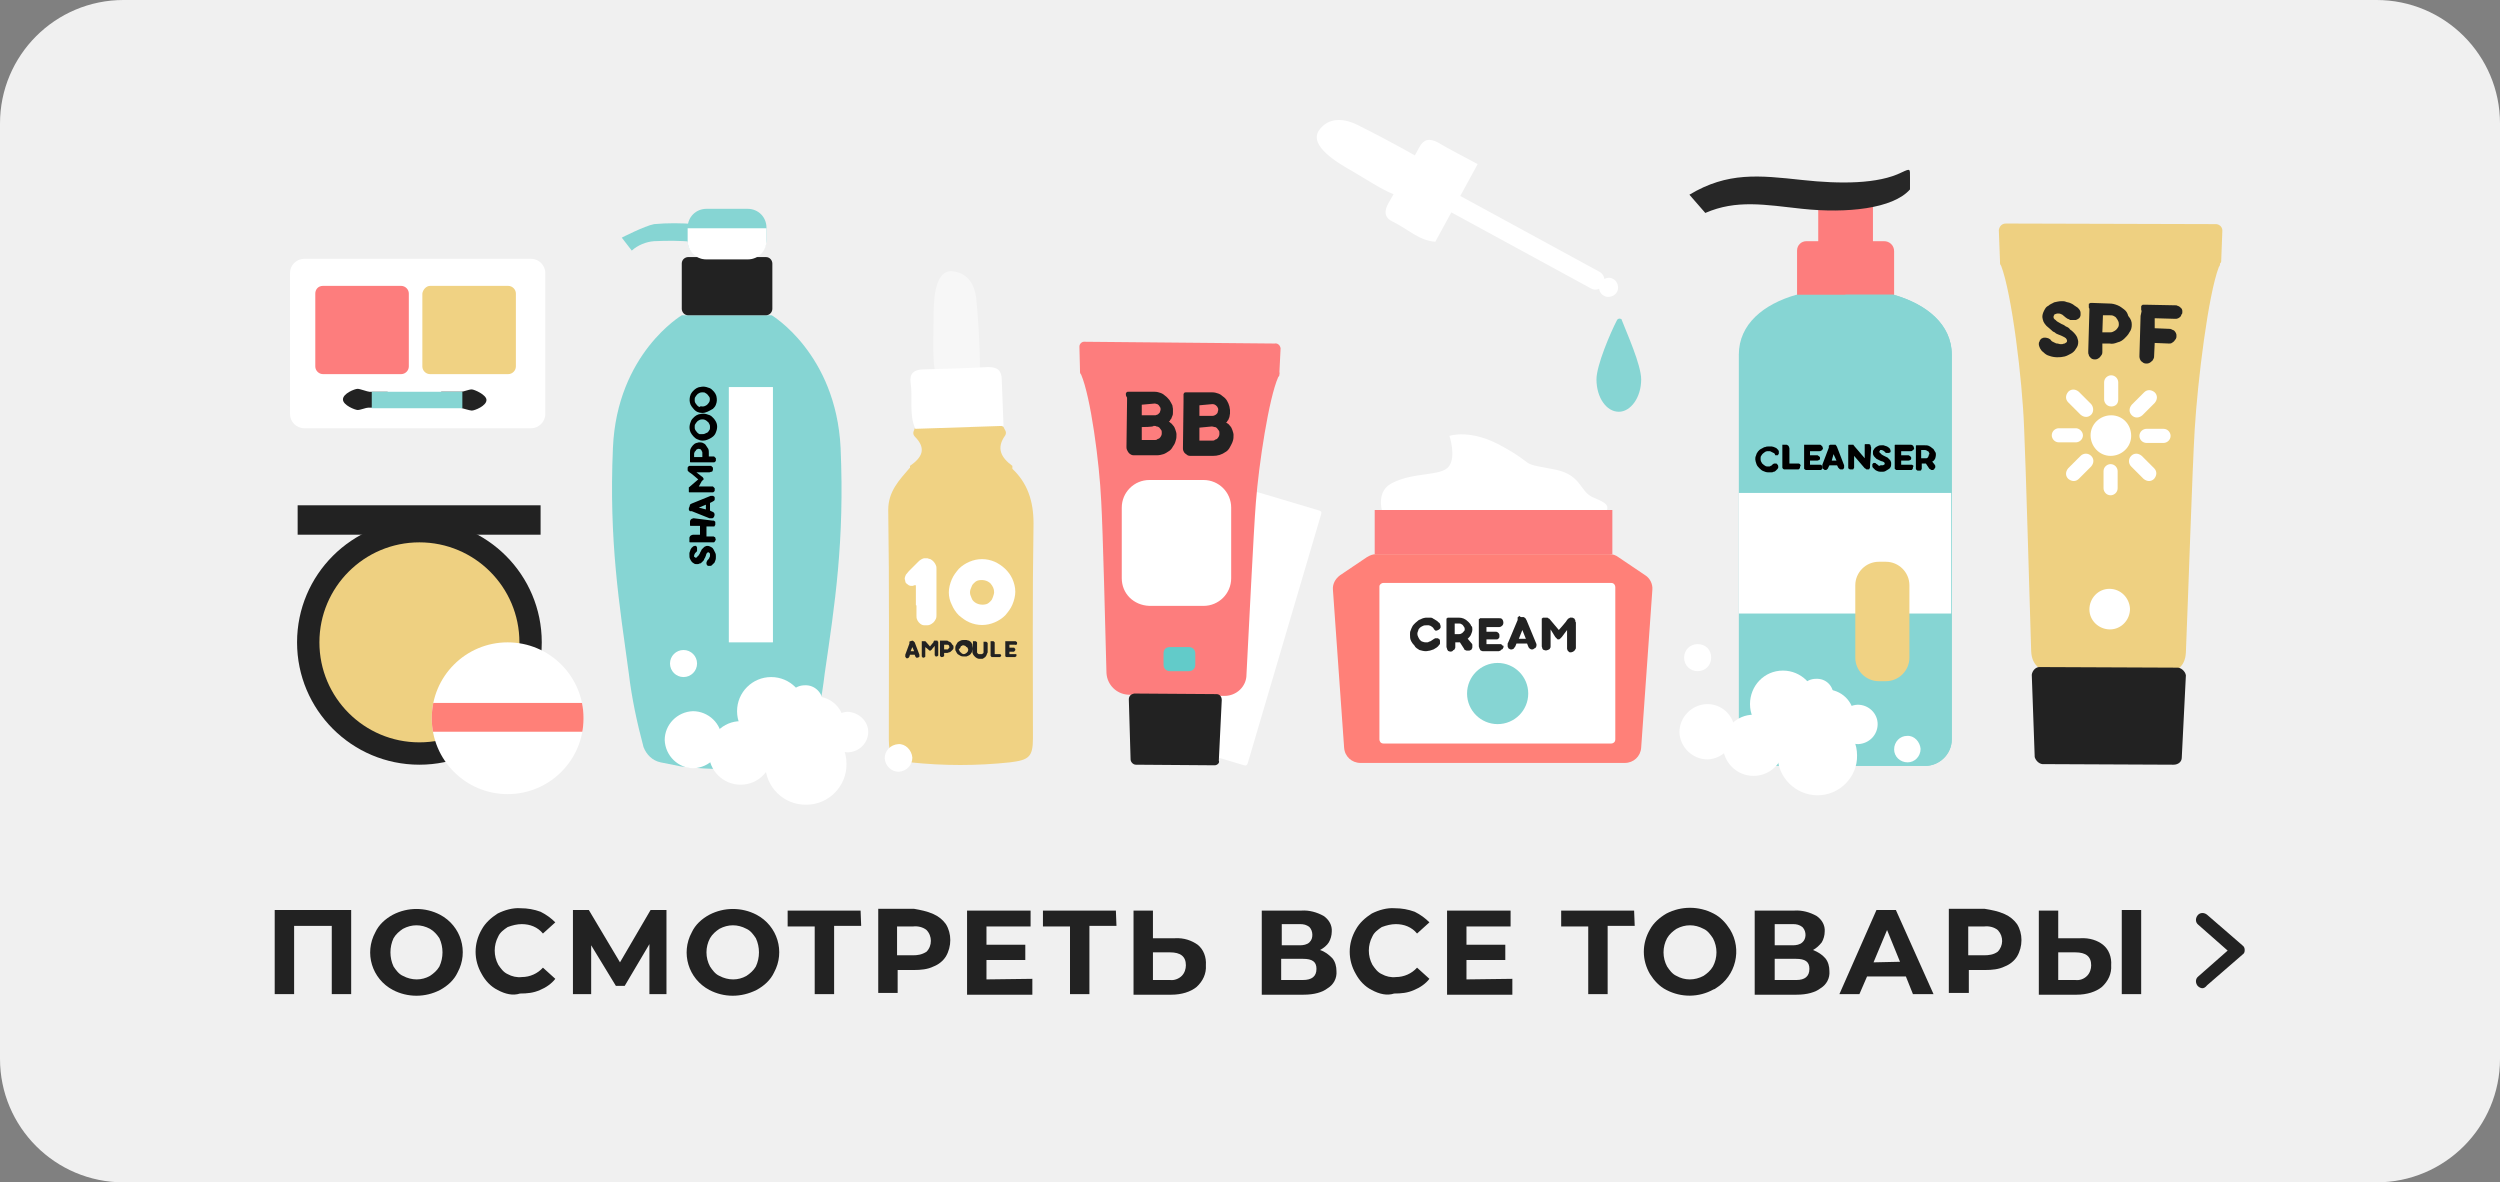 <?xml version="1.0" encoding="utf-8"?>
<!-- Generator: Adobe Illustrator 22.0.1, SVG Export Plug-In . SVG Version: 6.00 Build 0)  -->
<svg version="1.1" id="Слой_1" xmlns="http://www.w3.org/2000/svg" xmlns:xlink="http://www.w3.org/1999/xlink" x="0px" y="0px"
	 viewBox="0 0 425 201" style="enable-background:new 0 0 425 201;" xml:space="preserve">
<rect x="0" y="0" width="425" height="201" fill="#808080" stroke="none"/>
<style type="text/css">
	.st0{fill:#F0F0F0;}
	.st1{fill:#FFFFFF;}
	.st2{fill:#FF8078;}
	.st3{fill:#222222;}
	.st4{fill:#FD7D7D;}
	.st5{fill:#86D5D3;}
	.st6{fill:#62CBC9;}
	.st7{fill:#272727;}
	.st8{fill:#F0D283;}
	.st9{fill:#EED081;}
	.st10{clip-path:url(#SVGID_2_);}
	.st11{opacity:0.46;}
</style>
<title>все товары</title>
<path class="st0" d="M21,0h383c11.6,0,21,9.4,21,21v159c0,11.6-9.4,21-21,21H21c-11.6,0-21-9.4-21-21V21C0,9.4,9.4,0,21,0z"/>
<path class="st1" d="M235.6,88.7c0,0-2.5-4.8,1.1-6.6c3.7-1.9,8.3-1.1,9.6-2.8s0.1-5.2,0.1-5.2s3.7-1.3,9.2,1.9
	c5.6,3.1,2.5,2.7,8.1,3.7c5.2,0.8,4.7,3.7,7,4.8c3.9,1.6,2.2,1.6,2.1,4.3L235.6,88.7z"/>
<path class="st2" d="M273.6,94.2H234c-0.6,0-1.1,0.2-1.6,0.5l-4.6,3.1c-0.8,0.6-1.3,1.5-1.2,2.5l1.9,26.8c0.1,1.5,1.3,2.6,2.8,2.6
	h44.9c1.5,0,2.7-1.1,2.8-2.6l1.9-26.8c0.1-1-0.4-2-1.2-2.5l-4.6-3.1C274.7,94.4,274.2,94.2,273.6,94.2z"/>
<path class="st1" d="M235.2,99.1h38.7c0.5,0,0.7,0.4,0.7,0.7v25.9c0,0.5-0.4,0.7-0.7,0.7h-38.7c-0.5,0-0.7-0.4-0.7-0.7v-26
	C234.5,99.4,234.8,99.1,235.2,99.1z"/>
<path class="st1" d="M200.9,126.5L213.3,84c0.1-0.3,0.3-0.4,0.6-0.3l10.4,3.1c0.3,0.1,0.4,0.3,0.3,0.6l-12.5,42.4
	c-0.1,0.3-0.3,0.4-0.6,0.3l-10.4-3.1C201,127,200.8,126.7,200.9,126.5z"/>
<path class="st3" d="M243.7,106.8c-0.1-0.1-0.1-0.1-0.2-0.2c-0.1-0.1-0.2-0.1-0.3-0.2c-0.1,0-0.2-0.1-0.3-0.1c-0.1,0-0.2,0-0.4,0
	s-0.4,0-0.6,0.1s-0.4,0.2-0.5,0.3c-0.1,0.1-0.3,0.3-0.3,0.5c-0.2,0.4-0.2,0.7,0,1.1c0.1,0.2,0.2,0.4,0.3,0.5
	c0.1,0.1,0.3,0.3,0.5,0.3c0.2,0.1,0.4,0.1,0.6,0.1c0.2,0,0.3,0,0.4-0.1c0.1,0,0.2-0.1,0.3-0.1c0.1-0.1,0.2-0.1,0.3-0.2l0.3-0.2
	c0.1,0,0.1-0.1,0.2-0.1h0.2c0.1,0,0.1,0,0.2,0s0.1,0.1,0.2,0.1c0.2,0.1,0.2,0.3,0.2,0.5c0,0.1,0,0.2,0,0.3s-0.1,0.2-0.2,0.3
	c-0.1,0.2-0.3,0.3-0.4,0.4c-0.2,0.1-0.3,0.2-0.5,0.3c-0.2,0.1-0.4,0.1-0.6,0.2c-0.2,0-0.4,0.1-0.7,0.1c-0.4,0-0.7-0.1-1.1-0.2
	c-0.3-0.2-0.7-0.4-0.8-0.7c-0.3-0.3-0.5-0.6-0.6-0.8c-0.2-0.4-0.2-0.7-0.2-1.1c0-0.3,0-0.5,0.1-0.7c0.1-0.3,0.2-0.5,0.3-0.7
	c0.1-0.2,0.3-0.4,0.5-0.6c0.2-0.2,0.4-0.3,0.6-0.5c0.2-0.1,0.5-0.2,0.7-0.3c0.3-0.1,0.5-0.1,0.7-0.1c0.2,0,0.4,0,0.6,0
	s0.4,0.1,0.5,0.2c0.2,0.1,0.3,0.2,0.5,0.3c0.2,0.1,0.3,0.3,0.5,0.4c0.1,0.1,0.1,0.2,0.1,0.2c0,0.1,0.1,0.2,0.1,0.3s0,0.2,0,0.3
	c-0.1,0.2-0.2,0.3-0.4,0.4c-0.1,0-0.2,0.1-0.2,0.1c-0.1,0-0.2,0-0.3,0C243.8,107,243.7,106.9,243.7,106.8z"/>
<path class="st3" d="M250.3,107c0,0.3-0.1,0.6-0.2,0.8c-0.1,0.3-0.3,0.5-0.5,0.7c-0.2,0.2-0.5,0.3-0.7,0.5c-0.3,0.1-0.6,0.2-0.8,0.2
	h-0.7v0.8c0,0.1,0,0.2-0.1,0.3c0,0.1-0.1,0.2-0.2,0.2c-0.1,0.1-0.1,0.1-0.2,0.2c-0.2,0.1-0.4,0.1-0.6,0c-0.1,0-0.2-0.1-0.2-0.2
	c-0.1-0.1-0.1-0.1-0.1-0.2c0-0.1-0.1-0.2-0.1-0.3v-4.3c0-0.1,0-0.2,0-0.2c0-0.1,0-0.2,0-0.2v-0.1c0,0,0-0.1,0.1-0.1l0.1-0.1h0.2h1.7
	c0.6,0,1.1,0.2,1.6,0.7c0.2,0.2,0.4,0.4,0.5,0.7C250.3,106.5,250.3,106.8,250.3,107z M249,107c0-0.1,0-0.3-0.1-0.4
	c-0.1-0.1-0.1-0.2-0.2-0.3c-0.1-0.1-0.2-0.2-0.3-0.2c-0.1-0.1-0.2-0.1-0.4-0.1h-0.7v1.8h0.7c0.1,0,0.3,0,0.4-0.1
	c0.1,0,0.2-0.1,0.3-0.2c0.1-0.1,0.2-0.2,0.2-0.3C249,107.3,249,107.2,249,107L249,107z M249.1,108.1l1.1,1.3
	c0.1,0.1,0.1,0.2,0.1,0.3c0,0.1,0,0.2,0,0.3c0,0.1,0,0.2-0.1,0.3c0,0.1-0.1,0.2-0.2,0.2c-0.1,0.1-0.2,0.1-0.3,0.1
	c-0.1,0-0.2,0-0.3,0c-0.1,0-0.2,0-0.3-0.1c-0.1,0-0.2-0.1-0.2-0.2l-1.1-1.7L249.1,108.1z"/>
<path class="st3" d="M255.6,109.9c0,0.1,0,0.2-0.1,0.3c0,0.1-0.1,0.2-0.2,0.2c-0.1,0.1-0.2,0.1-0.2,0.2c-0.1,0-0.2,0.1-0.3,0.1h-2.7
	c-0.1,0-0.2,0-0.3-0.1c-0.1,0-0.2-0.1-0.2-0.2c-0.1-0.1-0.1-0.2-0.1-0.2c0-0.1-0.1-0.2-0.1-0.3v-4.1c0-0.1,0-0.2,0-0.2
	c0-0.1,0-0.2,0-0.2v-0.1c0,0,0-0.1,0.1-0.1c0,0,0.1,0,0.1-0.1c0.1,0,0.2,0,0.2,0h3.1c0.1,0,0.3,0,0.4,0.1s0.2,0.2,0.2,0.3
	c0.1,0.2,0.1,0.5,0,0.7c-0.1,0.2-0.4,0.4-0.6,0.4h-2.2v0.8h1.6c0.1,0,0.2,0,0.3,0.1c0.1,0.1,0.2,0.1,0.2,0.2
	c0.1,0.1,0.1,0.2,0.1,0.3c0,0.1,0,0.2,0,0.3c0,0.1-0.1,0.2-0.2,0.3c-0.1,0.1-0.2,0.1-0.4,0.1h-1.6v0.8h2.1c0.1,0,0.2,0,0.3,0
	c0.1,0,0.2,0.1,0.2,0.1c0.1,0.1,0.1,0.1,0.2,0.2C255.6,109.7,255.6,109.8,255.6,109.9z"/>
<path class="st3" d="M258.7,104.9c0.1,0,0.2,0,0.3,0s0.1,0.1,0.2,0.1c0.1,0.1,0.1,0.1,0.2,0.2c0,0.1,0.1,0.2,0.1,0.2l1.7,4.1v0.1
	v0.1c0,0.1,0,0.2-0.1,0.3c0,0.1-0.1,0.2-0.2,0.2c-0.1,0.1-0.2,0.1-0.3,0.2c-0.1,0-0.2,0-0.3,0c-0.2-0.1-0.4-0.2-0.5-0.5l-0.2-0.5
	h-1.8l-0.2,0.5c-0.1,0.1-0.2,0.3-0.3,0.4c-0.2,0.1-0.5,0.2-0.7,0c-0.1,0-0.2-0.1-0.2-0.2c-0.1-0.1-0.1-0.2-0.1-0.3s0-0.2,0-0.3
	c0-0.1,0-0.1,0-0.1l0.1-0.2l1.6-3.8c0-0.1,0-0.1,0-0.2s0-0.1,0-0.2c0-0.1,0-0.1,0.1-0.1c0-0.1,0.1-0.1,0.1-0.1
	c0.1,0,0.1-0.1,0.2-0.1C258.4,104.9,258.5,104.9,258.7,104.9z M258.2,108.6h1.2l-0.6-1.5L258.2,108.6z"/>
<path class="st3" d="M263.6,107v2.2c0,0.2,0,0.4,0,0.7c0,0.1,0,0.2-0.1,0.3c0,0.1-0.1,0.2-0.2,0.2c-0.1,0.1-0.1,0.1-0.2,0.1
	c-0.2,0.1-0.4,0.1-0.6,0c-0.1,0-0.2-0.1-0.2-0.1c-0.1-0.1-0.1-0.1-0.1-0.2c0-0.1-0.1-0.2-0.1-0.3v-4.2c0-0.1,0-0.2,0-0.2
	c0-0.1,0-0.2,0-0.2v-0.1c0,0,0-0.1,0.1-0.1l0.1-0.1c0.1,0,0.2,0,0.2,0h0.3c0.1,0,0.1,0,0.2,0c0.1,0,0.1,0,0.2,0.1l0.2,0.1l1.6,1.9
	l0.7-0.8l0.5-0.6l0.2-0.3l0.1-0.1c0,0,0-0.1,0.1-0.1l0.1-0.1c0.1,0,0.1,0,0.2-0.1h0.3c0.1,0,0.2,0,0.3,0.1c0.1,0,0.2,0.1,0.2,0.2
	c0.1,0.1,0.1,0.1,0.1,0.2s0,0.2,0.1,0.3c0,0.1,0,0.2,0,0.3v4c0,0.1,0,0.2-0.1,0.3c-0.1,0.2-0.2,0.3-0.4,0.4c-0.1,0-0.2,0.1-0.3,0.1
	s-0.2,0-0.2,0c-0.1,0-0.2-0.1-0.2-0.1c-0.1-0.1-0.1-0.1-0.2-0.2c0-0.1-0.1-0.2-0.1-0.3v-3.2l-0.9,1.2c-0.1,0.1-0.2,0.2-0.3,0.3
	c-0.1,0.1-0.2,0.1-0.3,0.1h-0.1l-0.1-0.1l-0.1-0.1l-0.2-0.2L263.6,107z"/>
<rect x="233.7" y="86.7" class="st4" width="40.4" height="7.5"/>
<circle class="st5" cx="254.6" cy="117.9" r="5.2"/>
<path class="st4" d="M217.5,63.3l0.2-4.1c-0.1-0.6-0.6-0.9-1-0.8l-32.2-0.3c-0.6-0.1-1,0.4-1,0.8l0.1,4.1c0,0,0,0.1,0,0.2v0.1
	c0,0.1,0.1,0.3,0.2,0.4c1.6,3.7,3.1,14.9,3.4,21.4c0.3,5.1,0.7,21.9,0.9,29.3c0.1,2,1.7,3.6,3.7,3.7l8.2,0.2h8.2
	c2,0,3.7-1.6,3.7-3.6c0.4-7.4,1.2-24.3,1.6-29.3c0.5-6.5,2.2-17.7,3.8-21.3c0.1-0.1,0.2-0.2,0.2-0.4v-0.1
	C217.5,63.5,217.6,63.4,217.5,63.3L217.5,63.3z"/>
<g id="_Группа_">
	<path class="st3" d="M206.5,130.1l-13.4-0.1c-0.5,0-0.9-0.5-0.9-0.9l-0.3-10.2c0-0.6,0.4-0.9,0.9-1l0,0l14,0.1c0.6,0,0.9,0.5,0.9,1
		l0,0l-0.5,10.3C207.4,129.7,206.9,130.1,206.5,130.1z"/>
</g>
<path class="st3" d="M191.4,67.1c0-0.1,0-0.2,0-0.2c0-0.1,0.1-0.1,0.1-0.2c0.1-0.1,0.2-0.1,0.3-0.1c0.1,0,0.3,0,0.4,0h4.1
	c0.4,0,0.7,0.1,1,0.2s0.6,0.3,0.8,0.5c0.3,0.2,0.5,0.5,0.7,0.7c0.2,0.3,0.4,0.7,0.5,0.9c0,0.2,0.1,0.4,0.1,0.6s0,0.4,0,0.6
	c0,0.2,0,0.4-0.1,0.6c-0.1,0.2-0.1,0.3-0.2,0.5c-0.1,0.1-0.2,0.2-0.2,0.3c-0.1,0.1-0.1,0.1-0.2,0.2c0.1,0,0.2,0.1,0.3,0.2
	c0.2,0.1,0.3,0.3,0.4,0.4c0.2,0.2,0.3,0.4,0.4,0.7s0.2,0.6,0.2,0.8c0,0.4,0,0.7-0.1,1c-0.1,0.4-0.2,0.7-0.5,1.1
	c-0.2,0.4-0.5,0.7-0.7,0.8c-0.3,0.2-0.6,0.4-0.9,0.5s-0.7,0.2-1.2,0.2h-3.7c-0.2,0-0.4,0-0.6-0.1c-0.2-0.1-0.3-0.2-0.4-0.3
	c-0.1-0.1-0.2-0.3-0.3-0.5c-0.1-0.2-0.1-0.4-0.1-0.5l0.1-7.9c0-0.1,0-0.1,0-0.2s0-0.1,0-0.2v-0.1C191.5,67.4,191.4,67.3,191.4,67.1z
	 M191.5,67.6L191.5,67.6L191.5,67.6z M194.1,68.8v1.8h2.2c0.1,0,0.2,0,0.4-0.1c0.1,0,0.2-0.1,0.3-0.2c0.1-0.1,0.2-0.2,0.2-0.3
	c0-0.1,0.1-0.2,0.1-0.4c0-0.1,0-0.3-0.1-0.4c-0.1-0.1-0.1-0.2-0.2-0.3c-0.1-0.1-0.2-0.2-0.3-0.2c-0.1,0-0.2-0.1-0.4-0.1L194.1,68.8z
	 M194.1,72.6v2.2h2.2c0.2,0,0.3,0,0.4-0.1s0.3-0.1,0.4-0.2c0.1-0.1,0.2-0.2,0.3-0.4c0.1-0.2,0.1-0.3,0.1-0.5c0-0.2,0-0.4-0.1-0.5
	c-0.1-0.1-0.2-0.3-0.3-0.4c-0.1-0.1-0.3-0.2-0.5-0.2c-0.1-0.1-0.3-0.1-0.5-0.1C196.2,72.6,194.1,72.6,194.1,72.6z"/>
<path class="st3" d="M201.2,67.2c0-0.1,0-0.1,0-0.2s0.1-0.1,0.1-0.2c0.1-0.1,0.2-0.1,0.3-0.1s0.3,0,0.4,0h4.1c0.4,0,0.7,0.1,1,0.2
	c0.3,0.1,0.6,0.3,0.8,0.5c0.6,0.4,0.9,1,1.1,1.7c0,0.2,0.1,0.4,0.1,0.6c0,0.2,0,0.4,0,0.6c0,0.2-0.1,0.4-0.1,0.6
	c-0.1,0.2-0.1,0.3-0.2,0.5c-0.1,0.1-0.2,0.2-0.2,0.3c-0.1,0.1-0.1,0.1-0.2,0.1c0.1,0.1,0.2,0.1,0.3,0.2c0.2,0.1,0.3,0.3,0.4,0.4
	c0.2,0.2,0.3,0.4,0.4,0.7s0.2,0.6,0.2,0.8c0,0.4,0,0.7-0.1,1c-0.1,0.4-0.3,0.7-0.5,1.1c-0.2,0.4-0.5,0.7-0.7,0.8
	c-0.7,0.5-1.4,0.7-2.2,0.7h-3.7c-0.2,0-0.4,0-0.6-0.1c-0.3-0.2-0.6-0.4-0.7-0.7c-0.1-0.2-0.1-0.4-0.1-0.5l0.1-7.9c0-0.1,0-0.1,0-0.2
	v-0.3v-0.1C201.2,67.6,201.2,67.4,201.2,67.2z M201.2,67.6L201.2,67.6L201.2,67.6z M203.9,68.9v1.8h2.2c0.2,0,0.5-0.1,0.7-0.3
	c0.1-0.1,0.2-0.2,0.2-0.3c0-0.1,0.1-0.3,0.1-0.4s0-0.3-0.1-0.4c0-0.1-0.1-0.2-0.2-0.3c-0.2-0.2-0.4-0.3-0.7-0.3L203.9,68.9z
	 M203.9,72.7v2.2h2.2c0.2,0,0.3,0,0.4-0.1s0.3-0.1,0.4-0.2c0.1-0.1,0.2-0.2,0.3-0.4c0.1-0.2,0.1-0.3,0.1-0.5c0-0.2,0-0.4-0.1-0.5
	c-0.1-0.1-0.2-0.3-0.3-0.4c-0.1-0.1-0.2-0.2-0.4-0.2c-0.1,0-0.3-0.1-0.5-0.1L203.9,72.7z"/>
<path class="st6" d="M198.9,110h3.2c0.7,0,1.1,0.5,1.1,1.1v1.9c0,0.7-0.5,1.1-1.1,1.1h-3.2c-0.7,0-1.1-0.5-1.1-1.1v-1.9
	C197.8,110.4,198.2,110,198.9,110z"/>
<path class="st1" d="M190.7,98.3v-12c0-2.6,2.1-4.7,4.7-4.7h9.2c2.6,0,4.7,2.1,4.7,4.7v12c0,2.6-2.1,4.7-4.7,4.7h-9.2
	C192.7,102.9,190.7,100.9,190.7,98.3z"/>
<path class="st5" d="M118.1,38.1c-2.3-0.2-4.7-0.2-6.9,0c-1.6,0.3-5.5,2.3-5.5,2.3l1.7,2.2c1-0.9,2.4-1.5,3.8-1.6
	c2.2-0.1,4.4-0.1,6.6,0.1"/>
<path class="st5" d="M104.2,76.1c0.7-16,11.7-22.5,11.7-22.5h15.3c0,0,10.9,6.5,11.7,22.5c0.7,16-1,26.7-2.7,38.4
	c-0.5,4.2-1.3,8.4-2.5,12.5c-0.4,1.3-1.5,2.3-2.9,2.6l-3.5,0.7c-5.2,0.6-10.4,0.6-15.5,0l-3.5-0.7c-1.4-0.3-2.4-1.3-2.9-2.6
	c-1.1-4.1-2-8.3-2.5-12.5C105.3,102.8,103.5,92,104.2,76.1z"/>
<path class="st3" d="M130.2,53.6H117c-0.7,0-1.1-0.6-1.1-1.1v-7.7c0-0.7,0.6-1.1,1.1-1.1h13.2c0.7,0,1.1,0.6,1.1,1.1v7.7
	C131.3,53.1,130.8,53.6,130.2,53.6z"/>
<path class="st5" d="M127.1,44h-7c-1.8,0-3.2-1.4-3.2-3.2v-2.1c0-1.8,1.4-3.2,3.2-3.2h7c1.8,0,3.2,1.4,3.2,3.2v2.1
	C130.2,42.6,128.8,44,127.1,44z"/>
<path class="st1" d="M116.9,38.8v2.1c0,1.8,1.4,3.2,3.2,3.2h7c1.8,0,3.2-1.4,3.2-3.2v-2.1"/>
<path d="M118.5,93.5L118.5,93.5v0.2l-0.1,0.1l-0.1,0.1c-0.1,0.1-0.2,0.2-0.2,0.3c-0.1,0.1-0.1,0.2-0.1,0.3v0.1c0,0.1,0,0.1,0.1,0.1
	l0.1,0.1h0.1c0.1,0,0.1,0,0.2-0.1s0.1-0.2,0.2-0.2c0.1-0.1,0.1-0.2,0.2-0.3c0.1-0.1,0.1-0.3,0.2-0.4l0.2-0.4
	c0.1-0.1,0.2-0.2,0.3-0.3c0.1-0.1,0.2-0.2,0.3-0.2c0.1-0.1,0.3-0.1,0.4-0.1c0.2,0,0.4,0.1,0.6,0.2c0.2,0.1,0.3,0.2,0.4,0.4
	c0.1,0.2,0.2,0.4,0.3,0.6c0.1,0.2,0.1,0.4,0.1,0.6c0,0.2,0,0.5-0.1,0.7c-0.1,0.2-0.1,0.4-0.3,0.5c-0.1,0.1-0.2,0.2-0.3,0.3
	c-0.1,0.1-0.2,0.1-0.4,0.1c-0.1,0-0.1,0-0.2,0s-0.2-0.1-0.3-0.3c0-0.1,0-0.1,0-0.2s0-0.2,0.1-0.3c0-0.1,0.1-0.2,0.2-0.3l0.1-0.1
	c0-0.1,0.1-0.1,0.1-0.2s0-0.1,0.1-0.2c0-0.1,0-0.1,0-0.2c0-0.1,0-0.1,0-0.2s0-0.1-0.1-0.2l-0.1-0.1h-0.1c-0.1,0-0.1,0-0.2,0.1
	c-0.1,0.1-0.1,0.1-0.1,0.2c-0.1,0.1-0.1,0.2-0.1,0.3c-0.1,0.1-0.1,0.3-0.2,0.4c-0.1,0.1-0.1,0.3-0.2,0.4c-0.1,0.1-0.2,0.2-0.3,0.3
	c-0.1,0.1-0.2,0.2-0.4,0.2c-0.1,0.1-0.3,0.1-0.4,0.1c-0.2,0-0.4,0-0.5-0.1c-0.2-0.1-0.3-0.2-0.4-0.3c-0.1-0.1-0.2-0.3-0.3-0.5
	c-0.1-0.2-0.1-0.4-0.1-0.7c0-0.1,0-0.2,0-0.3c0-0.1,0.1-0.2,0.1-0.3c0-0.1,0.1-0.2,0.1-0.3c0.1-0.1,0.1-0.2,0.2-0.3
	c0.1-0.1,0.2-0.1,0.2-0.2c0.1,0,0.2-0.1,0.3-0.1s0.1,0,0.2,0s0.1,0.1,0.1,0.1c0,0.1,0.1,0.1,0.1,0.2
	C118.5,93.3,118.5,93.4,118.5,93.5z"/>
<path d="M121.1,88.5c0.1,0,0.1,0,0.2,0s0.1,0.1,0.2,0.1c0.1,0.1,0.1,0.1,0.1,0.2s0,0.1,0,0.2s0,0.2,0,0.2c0,0.1-0.1,0.1-0.1,0.2
	s-0.1,0.1-0.2,0.1s-0.1,0-0.2,0h-1v1.7h1c0.1,0,0.1,0,0.2,0s0.1,0.1,0.2,0.1c0.1,0,0.1,0.1,0.1,0.2c0.1,0.1,0.1,0.3,0,0.4
	c0,0.1-0.1,0.1-0.1,0.2c-0.1,0.1-0.1,0.1-0.2,0.1s-0.1,0-0.2,0h-3.3c-0.1,0-0.1,0-0.2,0c-0.1,0-0.1,0-0.2,0h-0.1c0,0-0.1,0-0.1-0.1
	v-0.1c0-0.1,0-0.1,0-0.2c0-0.1,0-0.2,0-0.3c0-0.1,0-0.2,0.1-0.3c0-0.1,0.1-0.1,0.2-0.2c0.1,0,0.2-0.1,0.3-0.1h1.2v-1.5h-1.1h-0.2
	h-0.2h-0.1c0,0-0.1,0-0.1-0.1v-0.1c0-0.1,0-0.1,0-0.2s0-0.2,0-0.3c0-0.1,0-0.2,0.1-0.3c0-0.1,0.1-0.1,0.2-0.2c0.1,0,0.2-0.1,0.3-0.1
	L121.1,88.5z"/>
<path d="M117.2,86.2c0-0.1,0.1-0.3,0.1-0.4l0.1-0.1l0.2-0.1l3.2-1.3h0.1h0.1c0.1,0,0.1,0,0.2,0c0.1,0,0.1,0.1,0.2,0.1
	c0.1,0.1,0.1,0.2,0.1,0.2c0,0.1,0,0.2,0,0.3c0,0.2-0.2,0.3-0.4,0.4l-0.4,0.2v1.3l0.4,0.2c0.1,0,0.2,0.1,0.3,0.2
	c0.1,0.2,0.1,0.4,0,0.6c0,0.1-0.1,0.1-0.1,0.2c-0.1,0-0.1,0.1-0.2,0.1c-0.1,0-0.2,0-0.3,0h-0.1h-0.1l-3-1.2h-0.1h-0.1h-0.1
	c0,0-0.1,0-0.1-0.1c0,0-0.1-0.1-0.1-0.2C117.1,86.4,117.1,86.3,117.2,86.2z M120,86.6v-0.8l-1.2,0.5L120,86.6z"/>
<path d="M118.8,82.7h2.2c0.1,0,0.1,0,0.2,0c0.1,0.1,0.2,0.2,0.3,0.3c0,0.1,0,0.1,0,0.2s0,0.2,0,0.2c0,0.1-0.1,0.1-0.1,0.2
	c-0.1,0-0.1,0.1-0.2,0.1s-0.1,0-0.2,0h-3.3c-0.1,0-0.1,0-0.2,0s-0.1,0-0.2,0h-0.1c0,0-0.1,0-0.1-0.1v-0.1c0-0.1,0-0.1,0-0.2
	s0-0.2,0-0.2c0-0.1,0-0.1,0-0.2c0,0,0-0.1,0.1-0.1l0.1-0.1l1.4-1.2l-0.7-0.6l-0.5-0.4l-0.3-0.2l-0.1-0.1c0,0-0.1,0-0.1-0.1l-0.1-0.1
	V80c0-0.1,0-0.1,0-0.2c0-0.1,0-0.2,0-0.3c0-0.1,0.1-0.1,0.1-0.2c0.1,0,0.1-0.1,0.2-0.1h0.2h3.3c0.1,0,0.1,0,0.2,0
	c0.1,0.1,0.2,0.2,0.3,0.3c0,0.1,0,0.1,0,0.2s0,0.1,0,0.2c0,0.1-0.1,0.1-0.1,0.2s-0.1,0.1-0.2,0.1c-0.1,0-0.2,0.1-0.3,0.1h-2.2
	l0.9,0.7c0.1,0.1,0.2,0.1,0.2,0.2c0.1,0.1,0.1,0.1,0.1,0.2v0.1c0,0,0,0.1-0.1,0.1l-0.1,0.1l-0.1,0.1L118.8,82.7z"/>
<path d="M118.8,75.2c0.2,0,0.5,0,0.7,0.1c0.2,0.1,0.4,0.2,0.5,0.4s0.3,0.4,0.4,0.6c0.1,0.2,0.1,0.5,0.1,0.7v0.6h0.7
	c0.1,0,0.1,0,0.2,0c0.1,0.1,0.2,0.2,0.3,0.3c0,0.1,0,0.1,0,0.2s0,0.1,0,0.2c0,0.1-0.1,0.1-0.1,0.2c-0.1,0-0.1,0.1-0.2,0.1
	s-0.1,0-0.2,0h-3.3c-0.1,0-0.1,0-0.2,0h-0.2h-0.1c0,0-0.1,0-0.1-0.1v-0.1c0-0.1,0-0.1,0-0.2v-1.2c0-0.2,0-0.5,0.1-0.7
	s0.2-0.4,0.4-0.6c0.2-0.2,0.3-0.3,0.6-0.4C118.4,75.3,118.5,75.3,118.8,75.2z M118.8,76.3c-0.1,0-0.2,0-0.3,0.1
	c-0.1,0-0.2,0.1-0.2,0.2c-0.1,0.1-0.1,0.1-0.2,0.2c0,0.1-0.1,0.2-0.1,0.3v0.6h1.4V77c0-0.1,0-0.2-0.1-0.3c0-0.1-0.1-0.2-0.1-0.2
	c-0.1-0.1-0.1-0.1-0.2-0.2C119,76.4,118.9,76.3,118.8,76.3L118.8,76.3z"/>
<path d="M119.4,74.9c-0.3,0-0.6-0.1-0.8-0.2c-0.3-0.1-0.5-0.3-0.7-0.5c-0.2-0.2-0.4-0.5-0.5-0.7c-0.3-0.7-0.2-1.3,0.1-2
	c0.1-0.2,0.2-0.3,0.4-0.5c0.1-0.1,0.3-0.3,0.5-0.4c0.2-0.1,0.4-0.2,0.6-0.2c0.4-0.1,0.7-0.1,1.1,0c0.2,0.1,0.4,0.1,0.6,0.2
	c0.2,0.1,0.3,0.2,0.5,0.4c0.1,0.1,0.3,0.3,0.4,0.5c0.4,0.6,0.4,1.3,0.1,2c-0.2,0.6-0.7,0.9-1.1,1.1C120,74.9,119.7,74.9,119.4,74.9z
	 M119.4,73.8c0.2,0,0.3,0,0.5-0.1c0.1-0.1,0.3-0.1,0.4-0.2c0.1-0.1,0.2-0.2,0.3-0.4c0.1-0.1,0.1-0.3,0.1-0.5c0-0.2,0-0.3-0.1-0.5
	c-0.1-0.1-0.1-0.3-0.3-0.4c-0.1-0.1-0.2-0.2-0.4-0.3c-0.2-0.1-0.3-0.1-0.5-0.1c-0.2,0-0.3,0-0.5,0.1c-0.1,0.1-0.3,0.1-0.4,0.3
	c-0.1,0.1-0.2,0.2-0.3,0.4c-0.1,0.1-0.1,0.3-0.1,0.5c0,0.2,0,0.3,0.1,0.5c0.1,0.1,0.2,0.3,0.3,0.4s0.2,0.2,0.4,0.3
	C119.1,73.8,119.2,73.8,119.4,73.8L119.4,73.8z"/>
<path d="M119.4,70.2c-0.6,0-1.1-0.2-1.5-0.7c-0.2-0.2-0.4-0.5-0.5-0.7c-0.2-0.5-0.2-0.9-0.1-1.4c0.1-0.2,0.1-0.4,0.2-0.5
	c0.1-0.2,0.2-0.3,0.4-0.5c0.1-0.1,0.3-0.3,0.5-0.4c0.2-0.1,0.4-0.2,0.6-0.2c0.4-0.1,0.7-0.1,1.1,0c0.2,0.1,0.4,0.1,0.6,0.2
	c0.2,0.1,0.3,0.2,0.5,0.4c0.1,0.1,0.3,0.3,0.4,0.5c0.1,0.2,0.2,0.4,0.2,0.5c0.1,0.5,0.1,0.9-0.1,1.4c-0.1,0.3-0.3,0.5-0.5,0.7
	C120.5,69.9,120,70.2,119.4,70.2L119.4,70.2z M119.4,69.1c0.2,0,0.3,0,0.5-0.1c0.1-0.1,0.3-0.1,0.4-0.3c0.1-0.1,0.2-0.2,0.3-0.4
	c0.1-0.3,0.1-0.6,0-0.8c-0.1-0.1-0.2-0.3-0.3-0.4c-0.1-0.1-0.2-0.2-0.4-0.3c-0.1-0.1-0.3-0.1-0.5-0.1c-0.2,0-0.3,0-0.5,0.1
	c-0.1,0.1-0.3,0.1-0.4,0.3c-0.1,0.1-0.2,0.2-0.3,0.4c-0.1,0.1-0.1,0.3-0.1,0.5c0,0.2,0,0.3,0.1,0.5c0.1,0.1,0.2,0.3,0.3,0.4
	c0.1,0.1,0.2,0.2,0.4,0.3C119.1,69,119.2,69.1,119.4,69.1L119.4,69.1z"/>
<rect x="123.9" y="65.8" class="st1" width="7.5" height="43.4"/>
<polygon class="st4" points="309.1,31.8 318.4,31.8 318.4,44 309.1,44 "/>
<path class="st4" d="M307.1,41h13.2c0.9,0,1.7,0.7,1.7,1.7v15.5h-16.5V42.6C305.5,41.7,306.2,41,307.1,41L307.1,41L307.1,41z"/>
<path class="st5" d="M331.8,60.3v65.4c0,2.5-2.1,4.5-4.5,4.5h-27.2c-2.5,0-4.5-2.1-4.5-4.5V60.3c0-5.2,4.2-8.6,9.8-10.2h16.5
	C327.5,51.7,331.8,55.1,331.8,60.3L331.8,60.3z"/>
<path class="st5" d="M331.8,60.3v65.4c0,2.5-2.1,4.5-4.5,4.5h-13.6V50.1h8.2C327.5,51.7,331.8,55.2,331.8,60.3z"/>
<path class="st7" d="M306.4,35.5c-6.4-0.7-11.2-1.6-16.5,0.7l-2.7-3.1c6.5-3.9,11.8-3.3,19.2-2.5c6.4,0.7,12.9,0.7,16.9-1.3
	c1.5-0.7,1.4-0.6,1.4,0.8v2.1C321.8,35.5,313.9,36.3,306.4,35.5L306.4,35.5z"/>
<path d="M301.5,77l-0.2-0.1l-0.2-0.1c-0.1,0-0.1-0.1-0.2-0.1s-0.2,0-0.3,0c-0.2,0-0.3,0-0.5,0.1c-0.1,0.1-0.3,0.2-0.4,0.3
	c-0.1,0.1-0.2,0.2-0.3,0.4c-0.1,0.1-0.1,0.3-0.1,0.5c0,0.2,0,0.3,0.1,0.5c0.1,0.1,0.1,0.3,0.3,0.4c0.1,0.1,0.2,0.2,0.4,0.3
	c0.1,0.1,0.3,0.1,0.4,0.1s0.2,0,0.3,0c0.1,0,0.2-0.1,0.2-0.1c0.1,0,0.2-0.1,0.2-0.1l0.2-0.2l0.2-0.1h0.2c0.1,0,0.1,0,0.2,0l0.1,0.1
	c0.1,0.1,0.2,0.2,0.2,0.4c0,0.1,0,0.1,0,0.2c0,0.1-0.1,0.1-0.1,0.2c-0.1,0.1-0.2,0.2-0.3,0.3c-0.1,0.1-0.2,0.2-0.4,0.2
	c-0.1,0.1-0.3,0.1-0.4,0.1c-0.2,0-0.3,0-0.5,0c-0.3,0-0.6-0.1-0.8-0.2c-0.3-0.1-0.5-0.3-0.7-0.5c-0.2-0.2-0.4-0.4-0.5-0.7
	c-0.1-0.3-0.2-0.6-0.2-0.8c0-0.2,0-0.4,0.1-0.6c0.1-0.2,0.1-0.4,0.2-0.5c0.1-0.2,0.2-0.3,0.4-0.5c0.1-0.1,0.3-0.2,0.5-0.3
	c0.2-0.1,0.3-0.2,0.5-0.2c0.2-0.1,0.4-0.1,0.6-0.1c0.2,0,0.3,0,0.5,0c0.1,0,0.3,0.1,0.4,0.1c0.1,0.1,0.3,0.1,0.4,0.2
	c0.1,0.1,0.2,0.2,0.3,0.3c0,0.1,0.1,0.1,0.1,0.2s0,0.1,0,0.2c0,0.1,0,0.1,0,0.2s-0.1,0.1-0.1,0.2l-0.1,0.1c-0.1,0-0.1,0-0.2,0
	c-0.1,0-0.1,0-0.2,0C301.7,77.1,301.6,77,301.5,77z"/>
<path d="M306,79.3c0,0.1,0,0.1,0,0.2c0,0.1-0.1,0.1-0.1,0.2c0,0-0.1,0.1-0.2,0.1c-0.1,0-0.1,0-0.2,0h-2c-0.1,0-0.1,0-0.2,0
	s-0.1-0.1-0.2-0.1c0-0.1-0.1-0.1-0.1-0.2c0-0.1,0-0.2,0-0.2v-3.1c0-0.1,0-0.1,0-0.2c0-0.1,0-0.1,0-0.2v-0.1c0,0,0,0,0-0.1h0.1
	c0.1,0,0.1,0,0.2,0h0.3c0.1,0,0.2,0,0.3,0.1c0.1,0,0.1,0.1,0.2,0.2c0,0.1,0.1,0.2,0.1,0.3v2.6h1.4c0.1,0,0.1,0,0.2,0
	s0.1,0.1,0.2,0.1c0,0.1,0.1,0.1,0.1,0.2C306.1,79.2,306.1,79.3,306,79.3z"/>
<path d="M309.8,79.4c0,0.1,0,0.1,0,0.2c0,0.1-0.1,0.1-0.1,0.2c-0.1,0.1-0.1,0.1-0.2,0.1c-0.1,0-0.1,0-0.2,0h-2.1c-0.1,0-0.2,0-0.2,0
	c-0.1,0-0.1-0.1-0.2-0.1c-0.1-0.1-0.1-0.1-0.1-0.2c0-0.1,0-0.2,0-0.2v-3.2V76c0-0.1,0-0.1,0-0.2v-0.1v-0.1h0.1h0.2h2.3
	c0.1,0,0.2,0,0.3,0.1s0.1,0.1,0.2,0.2c0,0.1,0.1,0.2,0.1,0.3c0,0.1,0,0.2-0.1,0.2c0,0.1-0.1,0.2-0.2,0.2c-0.1,0.1-0.2,0.1-0.3,0.1
	h-1.6v0.7h1.2c0.1,0,0.2,0,0.2,0.1c0.1,0,0.1,0.1,0.2,0.1c0,0.1,0.1,0.1,0.1,0.2c0,0.1,0,0.2,0,0.2c0,0.1-0.1,0.2-0.2,0.2
	c-0.1,0.1-0.2,0.1-0.3,0.1h-1.2v0.7h1.6c0.1,0,0.1,0,0.2,0s0.1,0.1,0.2,0.1c0,0.1,0.1,0.1,0.1,0.2C309.9,79.3,309.8,79.3,309.8,79.4
	z"/>
<path d="M311.8,75.6c0.1,0,0.1,0,0.2,0s0.1,0.1,0.1,0.1l0.1,0.1c0,0.1,0.1,0.1,0.1,0.2l1.2,3.1v0.1v0.1c0,0.1,0,0.1,0,0.2
	c0,0.1-0.1,0.1-0.1,0.2c-0.1,0.1-0.1,0.1-0.2,0.1s-0.2,0-0.3,0c-0.1,0-0.2-0.1-0.2-0.1c-0.1-0.1-0.1-0.1-0.2-0.2l-0.2-0.4h-1.3
	l-0.2,0.4c0,0.1-0.1,0.2-0.2,0.3c-0.1,0.1-0.2,0.1-0.3,0.1c-0.1,0-0.2,0-0.2-0.1c-0.1,0-0.1-0.1-0.2-0.1c-0.1-0.1-0.1-0.1-0.1-0.2
	c0-0.1,0-0.2,0-0.3v-0.1V79l1.1-2.9V76v-0.1v-0.1c0,0,0-0.1,0.1-0.1c0,0,0.1-0.1,0.2-0.1C311.5,75.6,311.7,75.6,311.8,75.6z
	 M311.4,78.3h0.8l-0.5-1.1L311.4,78.3z"/>
<path d="M317.9,79.3c0,0.1,0,0.1,0,0.2c0,0.1-0.1,0.1-0.1,0.2s-0.1,0.1-0.2,0.1c-0.1,0-0.1,0-0.2,0c-0.1,0-0.2,0-0.2-0.1
	c-0.1,0-0.1-0.1-0.2-0.1l-1.8-2.1v1.8c0,0.1,0,0.1,0,0.2c0,0.1-0.1,0.1-0.1,0.2s-0.1,0.1-0.2,0.1c-0.1,0-0.3,0-0.4,0
	c-0.1,0-0.1-0.1-0.2-0.1c0,0-0.1-0.1-0.1-0.2c0-0.1,0-0.1,0-0.2v-3.1V76c0-0.1,0-0.1,0-0.2v-0.1c0,0,0-0.1,0.1-0.1h0.1h0.2h0.2h0.2
	c0.1,0,0.1,0,0.1,0.1c0.1,0,0.1,0.1,0.1,0.1l1.8,2.1v-1.8c0-0.1,0-0.1,0-0.2c0-0.1,0-0.1,0-0.2v-0.1c0,0,0-0.1,0.1-0.1h0.1h0.2
	c0.1,0,0.2,0,0.3,0c0.1,0,0.1,0,0.2,0.1c0.1,0,0.1,0.1,0.1,0.2s0.1,0.2,0.1,0.3L317.9,79.3z"/>
<path d="M320.8,77L320.8,77h-0.2l-0.1-0.1l-0.1-0.1c-0.1-0.1-0.2-0.2-0.3-0.2c-0.1-0.1-0.2-0.1-0.3-0.1h-0.1c-0.1,0-0.1,0-0.1,0.1
	l-0.1,0.1v0.1c0,0.1,0,0.1,0.1,0.2s0.2,0.1,0.2,0.2l0.3,0.2l0.4,0.2l0.4,0.2c0.1,0.1,0.2,0.2,0.3,0.3c0.1,0.1,0.2,0.2,0.2,0.3
	c0.1,0.1,0.1,0.3,0.1,0.4c0,0.2,0,0.4-0.1,0.6c-0.1,0.2-0.2,0.3-0.4,0.4c-0.2,0.1-0.3,0.2-0.5,0.3c-0.2,0.1-0.4,0.1-0.6,0.1
	c-0.2,0-0.5,0-0.7-0.1c-0.2-0.1-0.3-0.1-0.5-0.3c-0.1-0.1-0.2-0.2-0.3-0.3c-0.1-0.1-0.1-0.2-0.1-0.3c0-0.1,0-0.1,0-0.2
	s0-0.1,0.1-0.2l0.1-0.1c0.1,0,0.1,0,0.2,0s0.2,0,0.2,0.1l0.3,0.2l0.1,0.1c0,0,0.1,0.1,0.2,0.1l0.2-0.1h0.2h0.2l0.2-0.1l0.1-0.1v-0.1
	c0-0.1,0-0.1-0.1-0.2c-0.1-0.1-0.1-0.1-0.2-0.1c-0.1-0.1-0.2-0.1-0.3-0.1l-0.4-0.2l-0.4-0.2c-0.1-0.1-0.2-0.2-0.3-0.3
	c-0.1-0.1-0.2-0.2-0.2-0.3c-0.1-0.1-0.1-0.3-0.1-0.4c0-0.2,0-0.4,0.1-0.5c0.1-0.2,0.2-0.3,0.3-0.4c0.1-0.1,0.3-0.2,0.5-0.3
	s0.4-0.1,0.6-0.1c0.1,0,0.2,0,0.3,0l0.3,0.1c0.1,0,0.2,0.1,0.3,0.1c0.1,0.1,0.2,0.1,0.3,0.2s0.1,0.1,0.2,0.2c0,0.1,0.1,0.2,0.1,0.3
	c0,0.1,0,0.1,0,0.2c0,0.1-0.1,0.1-0.1,0.1s-0.1,0.1-0.2,0.1C321,77,320.9,77,320.8,77z"/>
<path d="M325.2,79.4c0,0.1,0,0.1,0,0.2c0,0.1-0.1,0.1-0.1,0.2c-0.1,0.1-0.1,0.1-0.2,0.1s-0.1,0-0.2,0h-2.1c-0.1,0-0.2,0-0.2,0
	c-0.1,0-0.1-0.1-0.2-0.1c-0.1-0.1-0.1-0.1-0.1-0.2c0-0.1,0-0.2,0-0.2v-3.2c0-0.1,0-0.1,0-0.2c0-0.1,0-0.1,0-0.2v-0.1
	c0,0,0-0.1,0.1-0.1h0.1h0.2h2.3c0.2,0,0.4,0.1,0.5,0.3c0,0.1,0.1,0.2,0.1,0.3c0,0.1,0,0.2-0.1,0.2c0,0.1-0.1,0.1-0.2,0.2
	c-0.1,0.1-0.2,0.1-0.3,0.1h-1.6v0.7h1.2c0.1,0,0.2,0,0.2,0.1c0.1,0,0.1,0.1,0.2,0.1c0,0.1,0.1,0.1,0.1,0.2c0,0.1,0,0.2,0,0.2
	c0,0.1-0.1,0.2-0.2,0.2c-0.1,0.1-0.2,0.1-0.3,0.1h-1.2v0.7h1.6c0.1,0,0.1,0,0.2,0c0.1,0,0.1,0.1,0.2,0.1c0.1,0.1,0.1,0.1,0.1,0.2
	C325.3,79.3,325.2,79.3,325.2,79.4z"/>
<path d="M329.1,77.2c0,0.2,0,0.4-0.1,0.7c-0.1,0.2-0.2,0.4-0.4,0.5s-0.4,0.3-0.6,0.3c-0.2,0.1-0.4,0.1-0.7,0.1h-0.6v0.7
	c0,0.1,0,0.1,0,0.2c0,0.1-0.1,0.1-0.1,0.2s-0.1,0.1-0.2,0.1s-0.1,0-0.2,0c-0.1,0-0.1,0-0.2,0c-0.1,0-0.1-0.1-0.2-0.1
	c0-0.1-0.1-0.1-0.1-0.2c0-0.1,0-0.1,0-0.2v-3.2c0-0.1,0-0.1,0-0.2c0-0.1,0-0.1,0-0.2v-0.1c0,0,0-0.1,0.1-0.1h0.1h0.2h1.1
	c0.2,0,0.5,0,0.7,0.1c0.2,0.1,0.4,0.2,0.6,0.4c0.2,0.1,0.3,0.3,0.4,0.5C329,76.8,329.1,77,329.1,77.2z M328,77.2
	c0-0.1,0-0.2-0.1-0.3c0-0.1-0.1-0.2-0.2-0.2c-0.1-0.1-0.3-0.2-0.5-0.2h-0.6v1.4h0.6c0.1,0,0.2,0,0.3,0s0.2-0.1,0.2-0.1
	c0.1-0.1,0.2-0.3,0.2-0.5L328,77.2L328,77.2z M328.1,78l0.8,1c0,0.1,0.1,0.1,0.1,0.2s0,0.1,0,0.2c0,0.1,0,0.1-0.1,0.2
	c0,0.1-0.1,0.1-0.1,0.2c-0.1,0-0.1,0.1-0.2,0.1s-0.1,0-0.2,0c-0.1,0-0.1,0-0.2-0.1c-0.1,0-0.1-0.1-0.2-0.1l-0.8-1.2L328.1,78z"/>
<rect x="295.6" y="83.8" class="st1" width="36.1" height="20.5"/>
<path class="st8" d="M319.4,95.5h1.2c2.2,0,4,1.8,4,4v12.3c0,2.2-1.8,4-4,4h-1.2c-2.2,0-4-1.8-4-4V99.5
	C315.4,97.3,317.2,95.5,319.4,95.5z"/>
<path class="st1" d="M294.9,124.3c0,2.6-2.1,4.7-4.6,4.8c-2.6,0-4.7-2.1-4.8-4.6c0-2.6,2.1-4.7,4.6-4.8l0,0
	C292.7,119.6,294.9,121.7,294.9,124.3L294.9,124.3z"/>
<path class="st1" d="M308.8,119.6c0,3.1-2.4,5.7-5.6,5.7c-3.1,0-5.7-2.4-5.7-5.6c0-3.1,2.4-5.7,5.6-5.7
	C306.2,114,308.7,116.5,308.8,119.6L308.8,119.6z"/>
<ellipse class="st1" cx="298.1" cy="126.7" rx="5.2" ry="5.2"/>
<path class="st1" d="M319.2,123.1c0,1.8-1.4,3.3-3.3,3.4c-1.8,0-3.3-1.4-3.4-3.3c0-1.8,1.4-3.3,3.3-3.4
	C317.7,119.8,319.2,121.3,319.2,123.1L319.2,123.1z"/>
<path class="st1" d="M326.5,127.3c0,1.3-1,2.3-2.2,2.3c-1.3,0-2.3-1-2.3-2.2c0-1.3,1-2.3,2.2-2.3C325.4,125,326.4,126.1,326.5,127.3
	L326.5,127.3z"/>
<path class="st1" d="M290.9,111.8c0,1.3-1,2.3-2.3,2.3s-2.3-1-2.3-2.3s1-2.3,2.3-2.3S290.9,110.4,290.9,111.8L290.9,111.8z"/>
<path class="st1" d="M315.2,121.8c0,2.6-2.1,4.7-4.6,4.8c-2.6,0-4.7-2.1-4.8-4.6c0-2.6,2.1-4.7,4.6-4.8l0,0
	C313,117.2,315.1,119.2,315.2,121.8L315.2,121.8z"/>
<path class="st1" d="M315.7,128.4c0.1,3.7-3,6.8-6.7,6.8s-6.8-3-6.8-6.7c-0.1-3.7,3-6.8,6.7-6.8l0,0
	C312.6,121.7,315.7,124.7,315.7,128.4z"/>
<path class="st1" d="M311.7,118.3c0,1.7-1.3,3-2.9,3c-1.7,0-3-1.3-3-2.9c0-1.7,1.3-3,2.9-3l0,0C310.4,115.3,311.7,116.6,311.7,118.3
	z"/>
<path class="st9" d="M377.6,44.5l0.2-5.3c0-0.7-0.6-1.1-1.1-1.1l0,0L341,38c-0.7,0-1.1,0.5-1.2,1.1l0.2,5.3c0,0.1,0,0.1,0,0.2v0.1
	c0,0.2,0.1,0.4,0.2,0.5c1.8,4.7,3.6,19.3,3.9,27.6c0.3,6.6,0.9,28.4,1.2,37.9c0.1,2.6,1.9,3.6,4,3.7l9.1,0.2l9.1-0.1
	c2.2,0,4-1,4.1-3.6c0.4-9.6,1.1-31.4,1.5-37.9c0.5-8.3,2.3-22.9,4.1-27.6c0.1-0.1,0.2-0.3,0.2-0.5v-0.1
	C377.6,44.6,377.6,44.5,377.6,44.5z"/>
<g id="_Группа_2">
	<path class="st3" d="M369.5,130l-22-0.1c-0.7,0.1-1.4-0.5-1.6-1.2l-0.5-14c0.1-0.7,0.7-1.4,1.5-1.3l0,0l23.1,0.1
		c0.7-0.1,1.5,0.6,1.6,1.3l0,0l-0.7,14C370.9,129.5,370.3,130,369.5,130z"/>
</g>
<path class="st1" d="M362.3,74.1c0,1.9-1.6,3.4-3.5,3.4s-3.4-1.6-3.4-3.5s1.6-3.4,3.5-3.4S362.3,72.1,362.3,74.1
	C362.3,74,362.3,74,362.3,74.1z"/>
<path class="st1" d="M358.9,69.1L358.9,69.1c-0.7,0-1.2-0.6-1.2-1.2V65c0-0.7,0.6-1.2,1.2-1.2l0,0l0,0c0.7,0,1.2,0.6,1.2,1.2l0,0
	v2.9C360.1,68.7,359.6,69.1,358.9,69.1z"/>
<path class="st1" d="M355.5,70.5L355.5,70.5c-0.5,0.5-1.2,0.5-1.8,0l0,0l-2.1-2.1c-0.5-0.5-0.5-1.2,0-1.8l0,0l0,0
	c0.5-0.5,1.2-0.5,1.8,0l0,0l2.1,2.1C356,69.3,355.9,70.1,355.5,70.5L355.5,70.5z"/>
<path class="st1" d="M354.1,74L354.1,74c0,0.7-0.6,1.2-1.2,1.2l0,0h-2.9c-0.7,0-1.2-0.6-1.2-1.2l0,0l0,0c0-0.7,0.6-1.2,1.2-1.2l0,0
	h2.9C353.5,72.8,354.1,73.4,354.1,74L354.1,74z"/>
<path class="st1" d="M355.5,77.5L355.5,77.5c0.5,0.5,0.5,1.2,0,1.8l0,0l-2.1,2.1c-0.5,0.5-1.2,0.5-1.8,0l0,0c-0.5-0.5-0.5-1.2,0-1.8
	l0,0l2.1-2.1C354.2,77,355,77,355.5,77.5z"/>
<path class="st1" d="M358.8,78.9L358.8,78.9c0.7,0,1.2,0.6,1.2,1.2V83c0,0.7-0.6,1.2-1.2,1.2l0,0l0,0c-0.7,0-1.2-0.6-1.2-1.2l0,0
	v-2.9C357.6,79.4,358.2,78.9,358.8,78.9L358.8,78.9z"/>
<path class="st1" d="M362.3,77.5L362.3,77.5c0.5-0.5,1.2-0.5,1.8,0l0,0l2.1,2.1c0.5,0.5,0.5,1.2,0,1.8l0,0l0,0
	c-0.5,0.5-1.2,0.5-1.8,0l0,0l-2.1-2.1C361.8,78.8,361.8,78,362.3,77.5L362.3,77.5z"/>
<path class="st1" d="M363.7,74.1L363.7,74.1c0-0.7,0.6-1.2,1.2-1.2l0,0h2.9c0.7,0,1.2,0.6,1.2,1.2l0,0l0,0c0,0.7-0.6,1.2-1.2,1.2
	l0,0h-2.9C364.3,75.3,363.7,74.8,363.7,74.1L363.7,74.1z"/>
<path class="st1" d="M362.4,70.6L362.4,70.6c-0.5-0.5-0.5-1.2,0-1.8l2.1-2.1c0.5-0.5,1.2-0.5,1.8,0l0,0l0,0c0.5,0.5,0.5,1.2,0,1.8
	l-2.1,2.1C363.6,71.1,362.9,71.1,362.4,70.6L362.4,70.6z"/>
<path class="st3" d="M352.3,54.4H352c-0.1,0-0.2,0-0.2-0.1c-0.1,0-0.2-0.1-0.3-0.1c-0.1-0.1-0.2-0.1-0.3-0.2
	c-0.2-0.2-0.4-0.3-0.6-0.5c-0.2-0.1-0.4-0.2-0.6-0.2c-0.1,0-0.2,0-0.3,0s-0.2,0.1-0.3,0.1s-0.2,0.1-0.2,0.2
	c-0.1,0.1-0.1,0.2-0.1,0.3c0,0.2,0.1,0.3,0.2,0.4c0.2,0.1,0.3,0.3,0.5,0.4c0.2,0.1,0.5,0.3,0.7,0.4c0.3,0.1,0.6,0.3,0.7,0.4
	c0.3,0.1,0.6,0.3,0.7,0.5c0.3,0.2,0.5,0.4,0.7,0.6c0.2,0.2,0.4,0.5,0.5,0.7c0.1,0.3,0.2,0.6,0.2,0.8c0,0.5-0.1,0.8-0.4,1.2
	c-0.2,0.4-0.6,0.7-0.8,0.8c-0.4,0.2-0.7,0.4-1.1,0.5c-0.8,0.2-1.8,0.2-2.6-0.1c-0.4-0.1-0.7-0.3-1-0.6c-0.3-0.2-0.5-0.5-0.6-0.7
	c-0.1-0.2-0.2-0.5-0.2-0.7c0-0.1,0-0.3,0.1-0.4c0-0.1,0.1-0.3,0.2-0.4c0.1-0.1,0.2-0.2,0.3-0.2c0.1-0.1,0.3-0.1,0.5-0.1
	c0.2,0,0.4,0.1,0.5,0.1c0.2,0.1,0.4,0.2,0.5,0.4c0.1,0.1,0.2,0.2,0.3,0.2c0.1,0.1,0.2,0.1,0.4,0.2c0.1,0.1,0.3,0.1,0.4,0.1l0.4,0.1
	c0.1,0,0.3,0,0.4,0c0.1,0,0.2-0.1,0.4-0.1c0.1-0.1,0.2-0.1,0.3-0.2c0.1-0.1,0.1-0.2,0.1-0.3c0-0.1-0.1-0.3-0.2-0.4
	c-0.1-0.1-0.3-0.2-0.5-0.3c-0.2-0.1-0.4-0.2-0.7-0.3c-0.3-0.1-0.5-0.2-0.7-0.4c-0.3-0.1-0.5-0.3-0.7-0.5s-0.5-0.4-0.7-0.6
	c-0.2-0.2-0.4-0.5-0.5-0.7c-0.1-0.3-0.2-0.6-0.2-0.8c0-0.4,0.1-0.7,0.3-1.1c0.2-0.4,0.4-0.7,0.7-0.8c0.3-0.3,0.7-0.4,1-0.6
	c0.5-0.1,0.8-0.2,1.3-0.2c0.2,0,0.5,0,0.7,0.1c0.2,0.1,0.5,0.1,0.7,0.2c0.2,0.1,0.5,0.2,0.7,0.4c0.2,0.1,0.4,0.3,0.6,0.4
	c0.2,0.2,0.3,0.3,0.4,0.5c0.1,0.2,0.1,0.4,0.1,0.6c0,0.2,0,0.3-0.1,0.5c-0.1,0.1-0.1,0.2-0.3,0.3c-0.1,0.1-0.2,0.1-0.4,0.2
	C352.6,54.4,352.4,54.4,352.3,54.4z"/>
<path class="st3" d="M362.4,55.2c0,0.5-0.1,0.9-0.4,1.3c-0.2,0.4-0.5,0.7-0.8,1s-0.7,0.6-1.2,0.7c-0.5,0.2-0.9,0.3-1.4,0.2h-1.2v1.4
	c0,0.2,0,0.3-0.1,0.5c-0.1,0.1-0.2,0.3-0.3,0.4c-0.1,0.1-0.2,0.2-0.4,0.3c-0.2,0.1-0.3,0.1-0.5,0.1c-0.3,0-0.6-0.1-0.8-0.4
	c-0.1-0.1-0.2-0.2-0.2-0.4c-0.1-0.1-0.1-0.3-0.1-0.5l0.2-7.1c0-0.1,0-0.3-0.1-0.4c0-0.1,0-0.3,0-0.4c0-0.1,0-0.1,0-0.2
	c0-0.1,0.1-0.1,0.1-0.1c0.1-0.1,0.2-0.1,0.2-0.1c0.1,0,0.3,0,0.4,0l2.8,0.1c0.5,0,0.9,0.1,1.4,0.3c0.5,0.2,0.8,0.5,1.1,0.7
	c0.4,0.3,0.6,0.7,0.7,1.1C362.3,54.3,362.4,54.7,362.4,55.2z M360.2,55.2c0-0.2,0-0.4-0.1-0.6c-0.1-0.2-0.2-0.4-0.3-0.5
	c-0.1-0.2-0.3-0.3-0.5-0.4c-0.2-0.1-0.4-0.1-0.6-0.1h-1.2l-0.1,2.9h1.2c0.2,0,0.4,0,0.6-0.1c0.2-0.1,0.4-0.2,0.5-0.3
	c0.1-0.1,0.3-0.3,0.4-0.5C360.1,55.6,360.2,55.4,360.2,55.2L360.2,55.2z"/>
<path class="st3" d="M364,52.7c0-0.1,0-0.3,0-0.4s0-0.1,0-0.2s0.1-0.1,0.1-0.2c0.1,0,0.1-0.1,0.2-0.1c0.1,0,0.3,0,0.4,0l5.1,0.1
	c0.1,0,0.3,0,0.4,0.1c0.1,0,0.3,0.1,0.4,0.2c0.1,0.1,0.2,0.2,0.3,0.3c0.1,0.2,0.1,0.3,0.1,0.5s0,0.3-0.1,0.4
	c-0.1,0.1-0.1,0.3-0.2,0.4c-0.1,0.1-0.2,0.2-0.4,0.3c-0.2,0.1-0.3,0.1-0.5,0.1l-3.5-0.1v1.7l2.4,0.1c0.2,0,0.3,0,0.5,0.1
	c0.1,0.1,0.3,0.1,0.4,0.2c0.1,0.1,0.2,0.2,0.3,0.4c0.1,0.2,0.1,0.3,0.1,0.5s0,0.3-0.1,0.5c-0.1,0.1-0.2,0.3-0.3,0.4
	c-0.1,0.1-0.2,0.2-0.4,0.3c-0.1,0.1-0.3,0.1-0.5,0.1l-2.4-0.1l-0.1,2.2c0,0.2,0,0.3-0.1,0.5c-0.1,0.1-0.1,0.3-0.3,0.4
	c-0.1,0.1-0.2,0.2-0.4,0.3c-0.2,0.1-0.3,0.1-0.5,0.1c-0.2,0-0.3,0-0.5-0.1c-0.1-0.1-0.3-0.2-0.4-0.3c-0.2-0.2-0.3-0.6-0.3-0.8
	l0.2-6.9C364.1,52.9,364.1,52.8,364,52.7z"/>
<path class="st1" d="M362.1,103.5c0,1.9-1.5,3.5-3.4,3.5s-3.5-1.5-3.5-3.4c0-1.9,1.5-3.5,3.4-3.5l0,0
	C360.5,100.1,362,101.6,362.1,103.5z"/>
<circle class="st3" cx="71.3" cy="109.2" r="20.8"/>
<circle class="st9" cx="71.3" cy="109.2" r="17"/>
<circle class="st1" cx="86.3" cy="122.1" r="12.9"/>
<rect x="50.6" y="85.9" class="st3" width="41.3" height="5"/>
<g>
	<g>
		<defs>
			<circle id="SVGID_1_" cx="86.3" cy="122.1" r="12.9"/>
		</defs>
		<clipPath id="SVGID_2_">
			<use xlink:href="#SVGID_1_"  style="overflow:visible;"/>
		</clipPath>
		<g class="st10">
			<rect x="70.3" y="119.5" class="st2" width="32.1" height="4.9"/>
		</g>
	</g>
</g>
<path class="st1" d="M51.7,44h38.6c1.3,0,2.4,1.1,2.4,2.4v24c0,1.3-1.1,2.4-2.4,2.4H51.7c-1.3,0-2.4-1.1-2.4-2.4V46.4
	C49.3,45.1,50.4,44,51.7,44z"/>
<path class="st4" d="M54.9,48.6h13.3c0.7,0,1.3,0.6,1.3,1.3v12.4c0,0.7-0.6,1.3-1.3,1.3H54.9c-0.7,0-1.3-0.6-1.3-1.3V49.9
	C53.6,49.2,54.1,48.6,54.9,48.6z"/>
<path class="st8" d="M73.1,48.6h13.3c0.7,0,1.3,0.6,1.3,1.3v12.4c0,0.7-0.6,1.3-1.3,1.3H73.1c-0.7,0-1.3-0.6-1.3-1.3V49.9
	C71.9,49.2,72.5,48.6,73.1,48.6z"/>
<path class="st3" d="M60.8,66.1c-0.5,0-2.5,0.8-2.5,1.8s2.1,1.8,2.5,1.8c0.5,0,1.4-0.4,1.8-0.4h3.3v-2.7h-3.1
	C62.5,66.6,61.2,66.1,60.8,66.1z"/>
<path class="st3" d="M80.2,69.8c0.5,0,2.5-0.8,2.5-1.8c0-0.9-2.1-1.8-2.5-1.8c-0.5,0-1.4,0.4-1.8,0.4H75v2.7h3.2
	C78.6,69.4,79.9,69.8,80.2,69.8z"/>
<rect x="63.2" y="66.6" class="st5" width="15.4" height="2.8"/>
<g>
	<path class="st3" d="M59.7,154.7V169h-3.3v-11.6H50V169h-3.3v-14.3L59.7,154.7z"/>
	<path class="st3" d="M66.8,168.3c-3.6-1.9-4.9-6.3-3-9.8c0.6-1.3,1.7-2.3,3-3c2.5-1.3,5.5-1.3,8,0c3.6,1.9,4.9,6.3,3,9.8
		c-0.6,1.3-1.7,2.3-3,3C72.3,169.6,69.3,169.6,66.8,168.3z M73.1,165.9c0.6-0.4,1.2-0.9,1.6-1.6c0.7-1.5,0.7-3.3,0-4.8
		c-0.4-0.6-0.9-1.2-1.6-1.6c-1.5-0.8-3.1-0.8-4.6,0c-0.6,0.4-1.2,0.9-1.6,1.6c-0.7,1.5-0.7,3.3,0,4.8c0.4,0.6,0.9,1.3,1.6,1.6
		C70,166.7,71.7,166.7,73.1,165.9L73.1,165.9z"/>
	<path class="st3" d="M84.6,168.3c-1.2-0.6-2.1-1.6-2.7-2.7c-1.4-2.4-1.4-5.2,0-7.6c0.6-1.1,1.6-2,2.7-2.7c1.2-0.6,2.6-1,3.9-0.9
		c1.2,0,2.3,0.2,3.4,0.6c1,0.5,1.8,1.1,2.5,1.8l-2.1,1.9c-0.9-1.1-2.2-1.6-3.6-1.6c-0.8,0-1.6,0.2-2.4,0.5c-0.6,0.4-1.3,0.9-1.6,1.6
		c-0.8,1.5-0.8,3.3,0,4.8c0.4,0.6,0.9,1.3,1.6,1.6c0.7,0.4,1.6,0.6,2.4,0.5c1.4,0,2.7-0.6,3.6-1.6l2.1,1.9c-0.6,0.8-1.6,1.5-2.6,1.9
		c-1.1,0.5-2.2,0.6-3.4,0.6C87.2,169.3,85.9,169,84.6,168.3z"/>
	<path class="st3" d="M110.4,169v-8.5l-4.2,7.1h-1.5l-4.2-6.9v8.3h-3.1v-14.3h2.7l5.3,8.9l5.2-8.9h2.7V169H110.4z"/>
	<path class="st3" d="M120.6,168.3c-3.6-1.9-4.9-6.3-3-9.8c0.6-1.3,1.7-2.3,3-3c2.5-1.3,5.5-1.3,8,0c3.6,1.9,4.9,6.3,3,9.8
		c-0.6,1.3-1.7,2.3-3,3C126,169.6,123.1,169.6,120.6,168.3z M126.9,165.9c0.6-0.4,1.2-0.9,1.6-1.6c0.7-1.5,0.7-3.3,0-4.8
		c-0.4-0.6-0.9-1.3-1.6-1.6c-1.5-0.8-3.1-0.8-4.6,0c-0.6,0.4-1.2,0.9-1.6,1.6c-0.8,1.5-0.8,3.3,0,4.8c0.4,0.6,0.9,1.3,1.6,1.6
		C123.8,166.7,125.5,166.7,126.9,165.9z"/>
	<path class="st3" d="M146.4,157.4h-4.6V169h-3.3v-11.5h-4.6v-2.7h12.4L146.4,157.4L146.4,157.4z"/>
	<path class="st3" d="M158.7,155.4c0.9,0.4,1.6,1,2.1,1.7c1,1.6,1,3.8,0,5.5c-0.5,0.8-1.3,1.4-2.1,1.7c-1,0.5-2.2,0.6-3.3,0.6h-2.8
		v3.9h-3.3v-14.3h6.1C156.5,154.7,157.6,154.9,158.7,155.4z M157.5,161.8c1-1,1-2.7,0-3.7l0,0c-0.6-0.5-1.5-0.7-2.3-0.6h-2.7v4.9
		h2.7C156,162.4,156.7,162.3,157.5,161.8L157.5,161.8z"/>
	<path class="st3" d="M175.5,166.4v2.7h-11.1v-14.3h10.8v2.7h-7.5v3.1h6.6v2.6h-6.6v3.3L175.5,166.4z"/>
	<path class="st3" d="M189.8,157.4h-4.6V169h-3.3v-11.5h-4.6v-2.7h12.4L189.8,157.4L189.8,157.4z"/>
	<path class="st3" d="M203.6,160.6c1,0.8,1.5,2.1,1.4,3.5c0.1,1.4-0.5,2.7-1.6,3.7c-1,0.8-2.5,1.3-4.3,1.3h-6.4v-14.3h3.3v4.7h3.7
		C201.3,159.4,202.6,159.9,203.6,160.6z M200.9,165.9c0.5-0.5,0.7-1.2,0.7-1.8c0-1.5-0.9-2.2-2.7-2.2H196v4.7h2.9
		C199.6,166.7,200.4,166.4,200.9,165.9L200.9,165.9z"/>
	<path class="st3" d="M226.5,162.9c0.5,0.6,0.7,1.4,0.7,2.2c0.1,1.2-0.5,2.3-1.5,2.9c-0.9,0.7-2.3,1.1-4.1,1.1h-7.1v-14.3h6.7
		c1.4-0.1,2.7,0.3,3.8,0.9c0.9,0.6,1.5,1.6,1.4,2.7c0,0.6-0.2,1.3-0.5,1.8s-0.9,1-1.5,1.3C225.3,161.8,225.9,162.3,226.5,162.9z
		 M217.9,160.7h3.1c0.5,0,1.2-0.1,1.6-0.5c0.4-0.4,0.5-0.8,0.5-1.3s-0.2-1-0.5-1.3c-0.5-0.4-1-0.5-1.6-0.5h-3.1V160.7z M223.8,164.7
		c0-1.2-0.7-1.7-2.3-1.7h-3.7v3.6h3.7C223,166.6,223.8,166,223.8,164.7L223.8,164.7z"/>
	<path class="st3" d="M233.2,168.3c-1.2-0.6-2.1-1.6-2.7-2.7c-1.4-2.4-1.4-5.2,0-7.6c0.6-1.1,1.6-2,2.7-2.7c1.2-0.6,2.6-1,3.9-0.9
		c1.2,0,2.3,0.2,3.4,0.6c1,0.5,1.8,1.1,2.5,1.8l-2.1,1.9c-0.9-1.1-2.2-1.6-3.6-1.6c-0.8,0-1.6,0.2-2.4,0.5c-0.6,0.4-1.3,0.9-1.6,1.6
		c-0.8,1.5-0.8,3.3,0,4.8c0.4,0.6,0.9,1.3,1.6,1.6c0.7,0.4,1.6,0.6,2.4,0.5c1.4,0,2.7-0.6,3.6-1.6l2.1,1.9c-0.6,0.8-1.6,1.5-2.6,1.9
		c-1.1,0.5-2.2,0.6-3.4,0.6C235.8,169.3,234.5,169,233.2,168.3z"/>
	<path class="st3" d="M257.1,166.4v2.7H246v-14.3h10.8v2.7h-7.5v3.1h6.6v2.6h-6.6v3.3L257.1,166.4z"/>
	<path class="st3" d="M277.9,157.4h-4.6V169H270v-11.5h-4.6v-2.7h12.4L277.9,157.4z"/>
	<path class="st3" d="M283.3,168.3c-1.2-0.6-2.1-1.6-2.8-2.7c-1.4-2.4-1.4-5.2,0-7.6c0.6-1.1,1.6-2,2.8-2.7c2.5-1.3,5.5-1.3,8,0
		c1.2,0.6,2.1,1.6,2.8,2.7c2.1,3.4,1,7.9-2.4,10c-0.1,0.1-0.3,0.2-0.4,0.2C288.8,169.6,285.8,169.6,283.3,168.3z M289.6,165.9
		c0.6-0.4,1.2-0.9,1.6-1.6c0.8-1.5,0.8-3.3,0-4.8c-0.4-0.6-0.9-1.3-1.6-1.6c-1.5-0.8-3.1-0.8-4.6,0c-0.6,0.4-1.2,0.9-1.6,1.6
		c-0.8,1.5-0.8,3.3,0,4.8c0.4,0.6,0.9,1.3,1.6,1.6C286.4,166.7,288.1,166.7,289.6,165.9z"/>
	<path class="st3" d="M310.3,162.9c0.5,0.6,0.7,1.4,0.7,2.2c0.1,1.2-0.5,2.3-1.5,2.9c-0.9,0.7-2.3,1.1-4.1,1.1h-7.1v-14.3h6.7
		c1.4-0.1,2.7,0.3,3.8,0.9c0.9,0.6,1.5,1.6,1.4,2.7c0,0.6-0.2,1.3-0.5,1.8c-0.4,0.5-0.9,1-1.5,1.3
		C309,161.8,309.8,162.3,310.3,162.9z M301.7,160.7h3.1c0.5,0,1.2-0.1,1.6-0.5c0.7-0.6,0.7-1.8,0.1-2.5c0,0,0,0-0.1-0.1
		c-0.5-0.4-1-0.5-1.6-0.5h-3.1V160.7z M307.6,164.7c0-1.2-0.7-1.7-2.3-1.7h-3.6v3.6h3.7C306.8,166.6,307.6,166,307.6,164.7z"/>
	<path class="st3" d="M324,166h-6.6l-1.3,3h-3.4l6.3-14.3h3.3l6.4,14.3h-3.5L324,166z M323,163.5l-2.2-5.4l-2.3,5.5L323,163.5z"/>
	<path class="st3" d="M340.8,155.4c0.9,0.4,1.6,1,2.1,1.7c1,1.6,1,3.8,0,5.5c-0.5,0.8-1.3,1.4-2.1,1.7c-1,0.5-2.2,0.6-3.3,0.6h-2.8
		v3.9h-3.4v-14.3h6.1C338.6,154.7,339.7,154.9,340.8,155.4z M339.6,161.8c1-1,1-2.6,0.1-3.6c0,0,0,0-0.1-0.1
		c-0.6-0.5-1.5-0.7-2.3-0.6h-2.7v4.9h2.7C338.1,162.4,338.9,162.3,339.6,161.8L339.6,161.8z"/>
	<path class="st3" d="M357.5,160.6c1,0.8,1.5,2.1,1.4,3.5c0.1,1.4-0.5,2.7-1.6,3.7c-1,0.8-2.5,1.3-4.3,1.3h-6.4v-14.3h3.3v4.7h3.7
		C355.3,159.4,356.6,159.9,357.5,160.6z M354.8,165.9c0.5-0.5,0.7-1.2,0.7-1.8c0-1.5-0.9-2.2-2.7-2.2h-2.9v4.7h2.9
		C353.6,166.7,354.3,166.4,354.8,165.9L354.8,165.9z M360.7,154.7h3.3V169h-3.3V154.7z"/>
	<path class="st3" d="M374.4,168c-0.3,0-0.6-0.2-0.8-0.4c-0.4-0.5-0.4-1.2,0.1-1.6l0,0l5-4.4l-5-4.4c-0.5-0.4-0.5-1.1-0.1-1.6
		c0.4-0.5,1.1-0.5,1.6-0.1l6,5.2c0.3,0.2,0.4,0.5,0.4,0.8c0,0.4-0.1,0.6-0.4,0.8l-6,5.2C374.9,167.9,374.6,168,374.4,168z"/>
</g>
<path class="st8" d="M172,79.6c2.7,2.5,3.7,5.6,3.7,9.4c-0.2,12.2-0.1,24.3-0.1,36.5c0,3.2-0.7,3.7-3.9,4.1
	c-5.6,0.6-11.3,0.6-16.9,0c-2.9-0.3-3.7-1-3.7-3.9c0-13,0.1-26-0.1-39c0-3.2,1.9-5.1,3.6-7.1c0.8-0.7,2.1-1.1,3.3-1
	c3.7,0,7.3,0,11,0C170,78.4,171.2,78.9,172,79.6z"/>
<path class="st8" d="M170.6,72.6c0.2,0.5,0.6,0.8,0.3,1.4c-1.6,2.2-0.7,3.8,1.2,5.2c0,0.2,0,0.3,0,0.5c-5.8-0.3-11.6-0.3-17.4,0
	c0-0.2,0-0.4,0-0.5c2-1.4,2.9-2.9,0.8-5c-0.5-0.6-0.1-1,0.1-1.6C158,71,168.4,71.1,170.6,72.6z"/>
<path class="st1" d="M155.7,102.9v-3.4h-0.1h-0.2l-0.2,0.1H155c-0.2,0-0.3,0-0.5-0.1c-0.1-0.1-0.3-0.2-0.4-0.3
	c-0.1-0.1-0.2-0.2-0.2-0.4c0-0.1-0.1-0.3-0.1-0.4c0-0.2,0.1-0.5,0.2-0.7c0.2-0.2,0.3-0.4,0.5-0.6l1.6-1.6c0.1-0.1,0.3-0.3,0.5-0.4
	s0.4-0.2,0.5-0.2c0.1,0,0.3,0,0.4,0c0.1,0,0.3,0,0.4,0.1c0.2,0,0.4,0.1,0.5,0.2c0.3,0.2,0.6,0.6,0.7,0.9c0.1,0.2,0.1,0.4,0.1,0.6
	v6.4L155.7,102.9z M159.2,100.8v3.7c0,0.2,0,0.5-0.1,0.7c-0.1,0.2-0.2,0.4-0.4,0.6c-0.2,0.2-0.4,0.3-0.6,0.4s-0.5,0.1-0.7,0.1
	c-0.3,0-0.5,0-0.7-0.1c-0.4-0.2-0.7-0.6-0.8-0.9c-0.1-0.2-0.1-0.5-0.1-0.7v-3.7H159.2z"/>
<path class="st1" d="M161.3,100.7c0-0.7,0.2-1.5,0.5-2.2c0.3-0.7,0.7-1.2,1.2-1.8c0.5-0.5,1.1-0.9,1.8-1.2c1.4-0.6,2.9-0.6,4.3,0
	c1.3,0.6,2.4,1.6,3,2.9c0.3,0.7,0.5,1.4,0.5,2.2c0,0.7-0.2,1.5-0.5,2.2s-0.7,1.2-1.2,1.8c-0.5,0.5-1.1,0.9-1.8,1.2
	c-1.4,0.6-2.9,0.6-4.3,0c-0.7-0.3-1.2-0.7-1.8-1.2c-0.5-0.5-0.9-1.1-1.2-1.8C161.5,102.2,161.3,101.5,161.3,100.7z M164.9,100.7
	c0,0.3,0.1,0.6,0.2,0.8c0.1,0.3,0.2,0.5,0.4,0.7c0.6,0.6,1.5,0.7,2.2,0.5c0.3-0.1,0.5-0.3,0.7-0.5c0.2-0.2,0.3-0.4,0.4-0.7
	c0.1-0.3,0.2-0.6,0.2-0.8c0-0.6-0.2-1-0.6-1.5c-0.6-0.6-1.5-0.7-2.2-0.5c-0.3,0.1-0.5,0.3-0.7,0.5c-0.2,0.2-0.3,0.4-0.4,0.7
	C165,100.1,164.9,100.4,164.9,100.7z"/>
<path class="st3" d="M155.1,108.9L155.1,108.9l0.2,0.1l0.1,0.1l0.1,0.1l0.8,2.1c0,0,0,0,0,0.1c0,0,0,0,0,0.1v0.1c0,0,0,0.1-0.1,0.1
	c0,0-0.1,0.1-0.2,0.1s-0.1,0-0.2,0c-0.1,0-0.1,0-0.1-0.1l-0.1-0.1l-0.1-0.3h-0.8l-0.1,0.3c0,0.1-0.1,0.1-0.1,0.2
	c-0.1,0-0.1,0.1-0.2,0.1s-0.1,0-0.2,0l-0.1-0.1c0,0,0-0.1-0.1-0.1c0-0.1,0-0.1,0-0.2v-0.1v-0.1l0.7-1.9v-0.1c0,0,0,0,0-0.1v-0.1
	c0,0,0,0,0.1-0.1h0.1L155.1,108.9z M154.8,110.7h0.6l-0.3-0.7L154.8,110.7z"/>
<path class="st3" d="M157.3,110c0,0.2,0,0.3,0,0.5v1v0.1c0,0,0,0.1-0.1,0.1l-0.1,0.1H157h-0.1c0,0-0.1,0-0.1-0.1l-0.1-0.1v-0.1V111
	c0-0.2,0-0.4,0-0.6v-0.6c0-0.2,0-0.4,0-0.5v-0.1v-0.1c0,0,0,0,0-0.1l0,0h0.1h0.1h0.3h0.1l0.1,0.1l0.7,0.8l0.4-0.5
	c0.1-0.1,0.2-0.2,0.2-0.3c0-0.1,0.1-0.1,0.1-0.2V109v-0.1h0.1h0.1h0.1c0.1,0,0.1,0,0.2,0c0,0,0.1,0,0.1,0.1c0,0,0,0.1,0.1,0.1v0.1
	v0.1v2v0.1c0,0,0,0.1-0.1,0.1l-0.1,0.1h-0.1h-0.1c0,0-0.1,0-0.1-0.1l-0.1-0.1c0-0.1,0-0.1,0-0.2v-1.4l-0.5,0.6
	c0,0.1-0.1,0.1-0.1,0.1l-0.1,0.1h-0.1h-0.1l-0.1-0.1l-0.1-0.1L157.3,110z"/>
<path class="st3" d="M162.1,110c0,0.1,0,0.3-0.1,0.4c-0.1,0.1-0.2,0.2-0.3,0.3c-0.1,0.1-0.2,0.2-0.4,0.2c-0.1,0.1-0.3,0.1-0.4,0.1
	h-0.4v0.4v0.1c0,0,0,0.1-0.1,0.1c-0.1,0.1-0.2,0.1-0.3,0.1h-0.1c0,0-0.1,0-0.1-0.1l-0.1-0.1v-0.1v-2.1v-0.1V109c0,0,0,0,0-0.1l0,0
	h0.1h0.9c0.2,0,0.3,0,0.4,0.1c0.1,0.1,0.3,0.1,0.4,0.2c0.1,0.1,0.2,0.2,0.3,0.4C162.1,109.7,162.1,109.9,162.1,110z M161.4,110
	c0-0.1-0.1-0.3-0.1-0.3c-0.1-0.1-0.2-0.1-0.3-0.1h-0.5v0.8h0.4c0.1,0,0.1,0,0.2,0c0.1,0,0.1-0.1,0.1-0.1l0.1-0.1
	C161.4,110.1,161.4,110.1,161.4,110L161.4,110z"/>
<path class="st3" d="M162.4,110.3c0-0.2,0-0.4,0.1-0.6c0.1-0.2,0.2-0.3,0.3-0.5c0.1-0.1,0.3-0.2,0.5-0.3c0.2-0.1,0.4-0.1,0.6-0.1
	c0.1,0,0.3,0,0.4,0s0.2,0.1,0.4,0.1c0.1,0.1,0.2,0.1,0.3,0.2c0.1,0.1,0.2,0.2,0.2,0.3c0.1,0.1,0.1,0.2,0.1,0.4
	c0,0.1,0.1,0.3,0.1,0.4c0,0.1,0,0.3-0.1,0.4c0,0.1-0.1,0.2-0.1,0.3c-0.1,0.1-0.1,0.2-0.2,0.3c-0.2,0.2-0.4,0.3-0.7,0.4
	c-0.1,0-0.3,0-0.4,0c-0.2,0-0.4,0-0.6-0.1c-0.2-0.1-0.3-0.2-0.5-0.3c-0.1-0.1-0.2-0.3-0.3-0.5C162.4,110.6,162.4,110.4,162.4,110.3z
	 M163,110.3c0,0.1,0,0.2,0.1,0.3c0,0.1,0.1,0.2,0.2,0.3c0.1,0.1,0.2,0.1,0.2,0.2c0.1,0,0.2,0.1,0.3,0.1c0.2,0,0.4-0.1,0.5-0.2
	c0.1-0.1,0.1-0.1,0.2-0.2c0-0.1,0.1-0.2,0.1-0.3s0-0.2-0.1-0.3c0-0.1-0.1-0.2-0.2-0.2c-0.1-0.1-0.1-0.1-0.2-0.2
	c-0.1,0-0.2-0.1-0.3-0.1s-0.2,0-0.3,0.1c-0.1,0-0.2,0.1-0.2,0.2C163.2,110.2,163.2,110.3,163,110.3C163,110.2,163,110.3,163,110.3
	L163,110.3z"/>
<path class="st3" d="M165.4,109.3L165.4,109.3v-0.2c0,0,0,0,0-0.1l0,0h0.1h0.3c0.1,0,0.1,0,0.2,0.1l0.1,0.1c0,0.1,0,0.1,0,0.2v1.3
	c0,0.1,0,0.1,0,0.2s0.1,0.1,0.1,0.2c0.1,0,0.1,0.1,0.2,0.1s0.2,0,0.3,0c0.1,0,0.2,0,0.2,0c0.1,0,0.1-0.1,0.2-0.1
	c0.1-0.1,0.1-0.1,0.1-0.2s0-0.1,0-0.2v-1.3v-0.1v-0.1c0,0,0,0,0-0.1l0,0h0.1h0.3c0.1,0,0.1,0,0.2,0.1l0.1,0.1c0,0.1,0,0.1,0,0.2v1.3
	c0,0.1,0,0.2-0.1,0.3c0,0.1-0.1,0.2-0.1,0.3c-0.1,0.1-0.1,0.2-0.2,0.3c-0.1,0.1-0.2,0.1-0.3,0.2c-0.1,0.1-0.2,0.1-0.3,0.1
	c-0.1,0-0.2,0-0.3,0c-0.2,0-0.3,0-0.5-0.1c-0.2-0.1-0.3-0.2-0.4-0.3c-0.1-0.1-0.2-0.2-0.3-0.4c-0.1-0.2-0.1-0.3-0.1-0.5L165.4,109.3
	z"/>
<path class="st3" d="M170.2,111.4L170.2,111.4c0,0.1,0,0.2-0.1,0.2l-0.1,0.1H170h-1.3h-0.1c0,0-0.1,0-0.1-0.1l-0.1-0.1v-0.1v-2.1
	v-0.1v-0.1c0,0,0,0,0-0.1l0,0h0.1h0.1c0.1,0,0.1,0,0.2,0c0.1,0,0.1,0,0.2,0.1l0.1,0.1c0,0.1,0,0.1,0,0.2v1.8h0.9h0.1
	C170,111.2,170.1,111.2,170.2,111.4C170.2,111.2,170.2,111.2,170.2,111.4C170.2,111.3,170.2,111.3,170.2,111.4z"/>
<path class="st3" d="M172.8,111.4L172.8,111.4c0,0.1,0,0.2-0.1,0.2l-0.1,0.1h-0.1h-1.3h-0.1c-0.1,0-0.2-0.1-0.2-0.2v-0.1v-2.1v-0.1
	v-0.1c0,0,0,0,0-0.1l0,0c0,0,0,0,0.1,0h0.1h1.5c0.1,0,0.2,0.1,0.3,0.2c0,0.1,0,0.2,0,0.3l-0.1,0.1c-0.1,0-0.1,0.1-0.2,0h-1v0.5h0.7
	h0.1l0.1,0.1c0,0,0,0.1,0.1,0.1c0,0.1,0,0.1,0,0.2s-0.1,0.1-0.1,0.2c-0.1,0-0.1,0.1-0.2,0.1h-0.7v0.4h1h0.1c0,0,0.1,0,0.1,0.1
	L172.8,111.4C172.8,111.3,172.8,111.3,172.8,111.4z"/>
<g class="st11">
	<path class="st1" d="M166.6,63.7c0-5.8-0.4-10.6-0.6-12.5c-0.2-3.2-1.8-4.9-4.2-5.1c-3.1-0.1-3.1,5.5-3.1,8.5
		c0,3.3-0.3,8.4,0.7,9.5C160.6,65,166.6,64.9,166.6,63.7z"/>
</g>
<path class="st1" d="M155.6,72.9l15-0.5c-0.1-2.6-0.2-5.2-0.3-7.8c0-1.6-0.7-2.2-2.3-2.2c-3.7,0.2-7.3,0.3-11,0.4
	c-1.6,0-2.4,0.7-2.2,2.2C155.2,67.6,154.5,70.4,155.6,72.9z"/>
<path class="st5" d="M279,64.5c0,3.1-1.8,5.5-3.8,5.5c-2.1,0-3.8-2.4-3.8-5.5c0-2.4,2.4-8,3.5-10.1c0.1-0.2,0.4-0.3,0.6-0.2
	c0.1,0,0.2,0.1,0.2,0.2C276.5,56.5,279,62,279,64.5z"/>
<path class="st1" d="M241.7,27.1c-5-2.9-9.4-5.1-11-5.9c-2.9-1.4-5.2-0.9-6.5,1c-1.7,2.6,3.2,5.5,5.7,6.9c2.8,1.6,7.1,4.6,8.5,4.1
	S242.7,27.8,241.7,27.1z"/>
<path class="st1" d="M244,41.1l7.2-13.2c-2.2-1.2-4.6-2.4-6.8-3.7c-1.4-0.7-2.3-0.6-3.1,0.8c-1.8,3.3-3.5,6.5-5.3,9.6
	c-0.7,1.3-0.7,2.4,0.8,3.1C239.3,38.9,241.2,40.9,244,41.1z"/>
<path class="st1" d="M272.6,48.4L272.6,48.4c0.4-0.7,0.1-1.8-0.7-2.2l-25.7-14l-1.5,2.8l25.7,14C271.2,49.5,272.1,49.2,272.6,48.4z"
	/>
<path class="st1" d="M272.7,50.3c0.7,0.4,1.8,0.1,2.2-0.7c0.4-0.7,0.1-1.8-0.7-2.2c-0.7-0.4-1.7-0.1-2.2,0.7
	C271.6,48.9,271.9,49.9,272.7,50.3L272.7,50.3z"/>
<path class="st1" d="M122.7,125.7c0,2.6-2.1,4.8-4.8,4.9c-2.6,0-4.8-2.1-4.9-4.8c0-2.6,2.1-4.8,4.8-4.9l0,0
	C120.4,120.9,122.7,123,122.7,125.7z"/>
<circle class="st1" cx="131.1" cy="120.9" r="5.8"/>
<circle class="st1" cx="125.9" cy="128" r="5.4"/>
<path class="st1" d="M147.6,124.4c0,1.9-1.5,3.4-3.4,3.5c-1.9,0-3.4-1.5-3.5-3.4c0-1.9,1.5-3.4,3.4-3.5
	C146,121.1,147.6,122.6,147.6,124.4L147.6,124.4z"/>
<path class="st1" d="M155.1,128.8c0,1.3-1,2.3-2.3,2.4c-1.3,0-2.3-1-2.4-2.3c0-1.3,1-2.3,2.3-2.4C153.9,126.4,155,127.5,155.1,128.8
	L155.1,128.8z"/>
<circle class="st1" cx="116.2" cy="112.8" r="2.3"/>
<circle class="st1" cx="138.7" cy="123.2" r="4.8"/>
<path class="st1" d="M143.9,129.8c0.1,3.8-3,7-6.8,7c-3.8,0.1-7-3-7-6.8c-0.1-3.8,3-7,6.8-7l0,0C140.7,123,143.9,126,143.9,129.8z"
	/>
<path class="st1" d="M139.9,119.5c0,1.7-1.3,3.1-3,3.1s-3.1-1.3-3.1-3c0-1.7,1.3-3.1,3-3.1l0,0C138.5,116.4,139.9,117.8,139.9,119.5
	L139.9,119.5z"/>
</svg>

